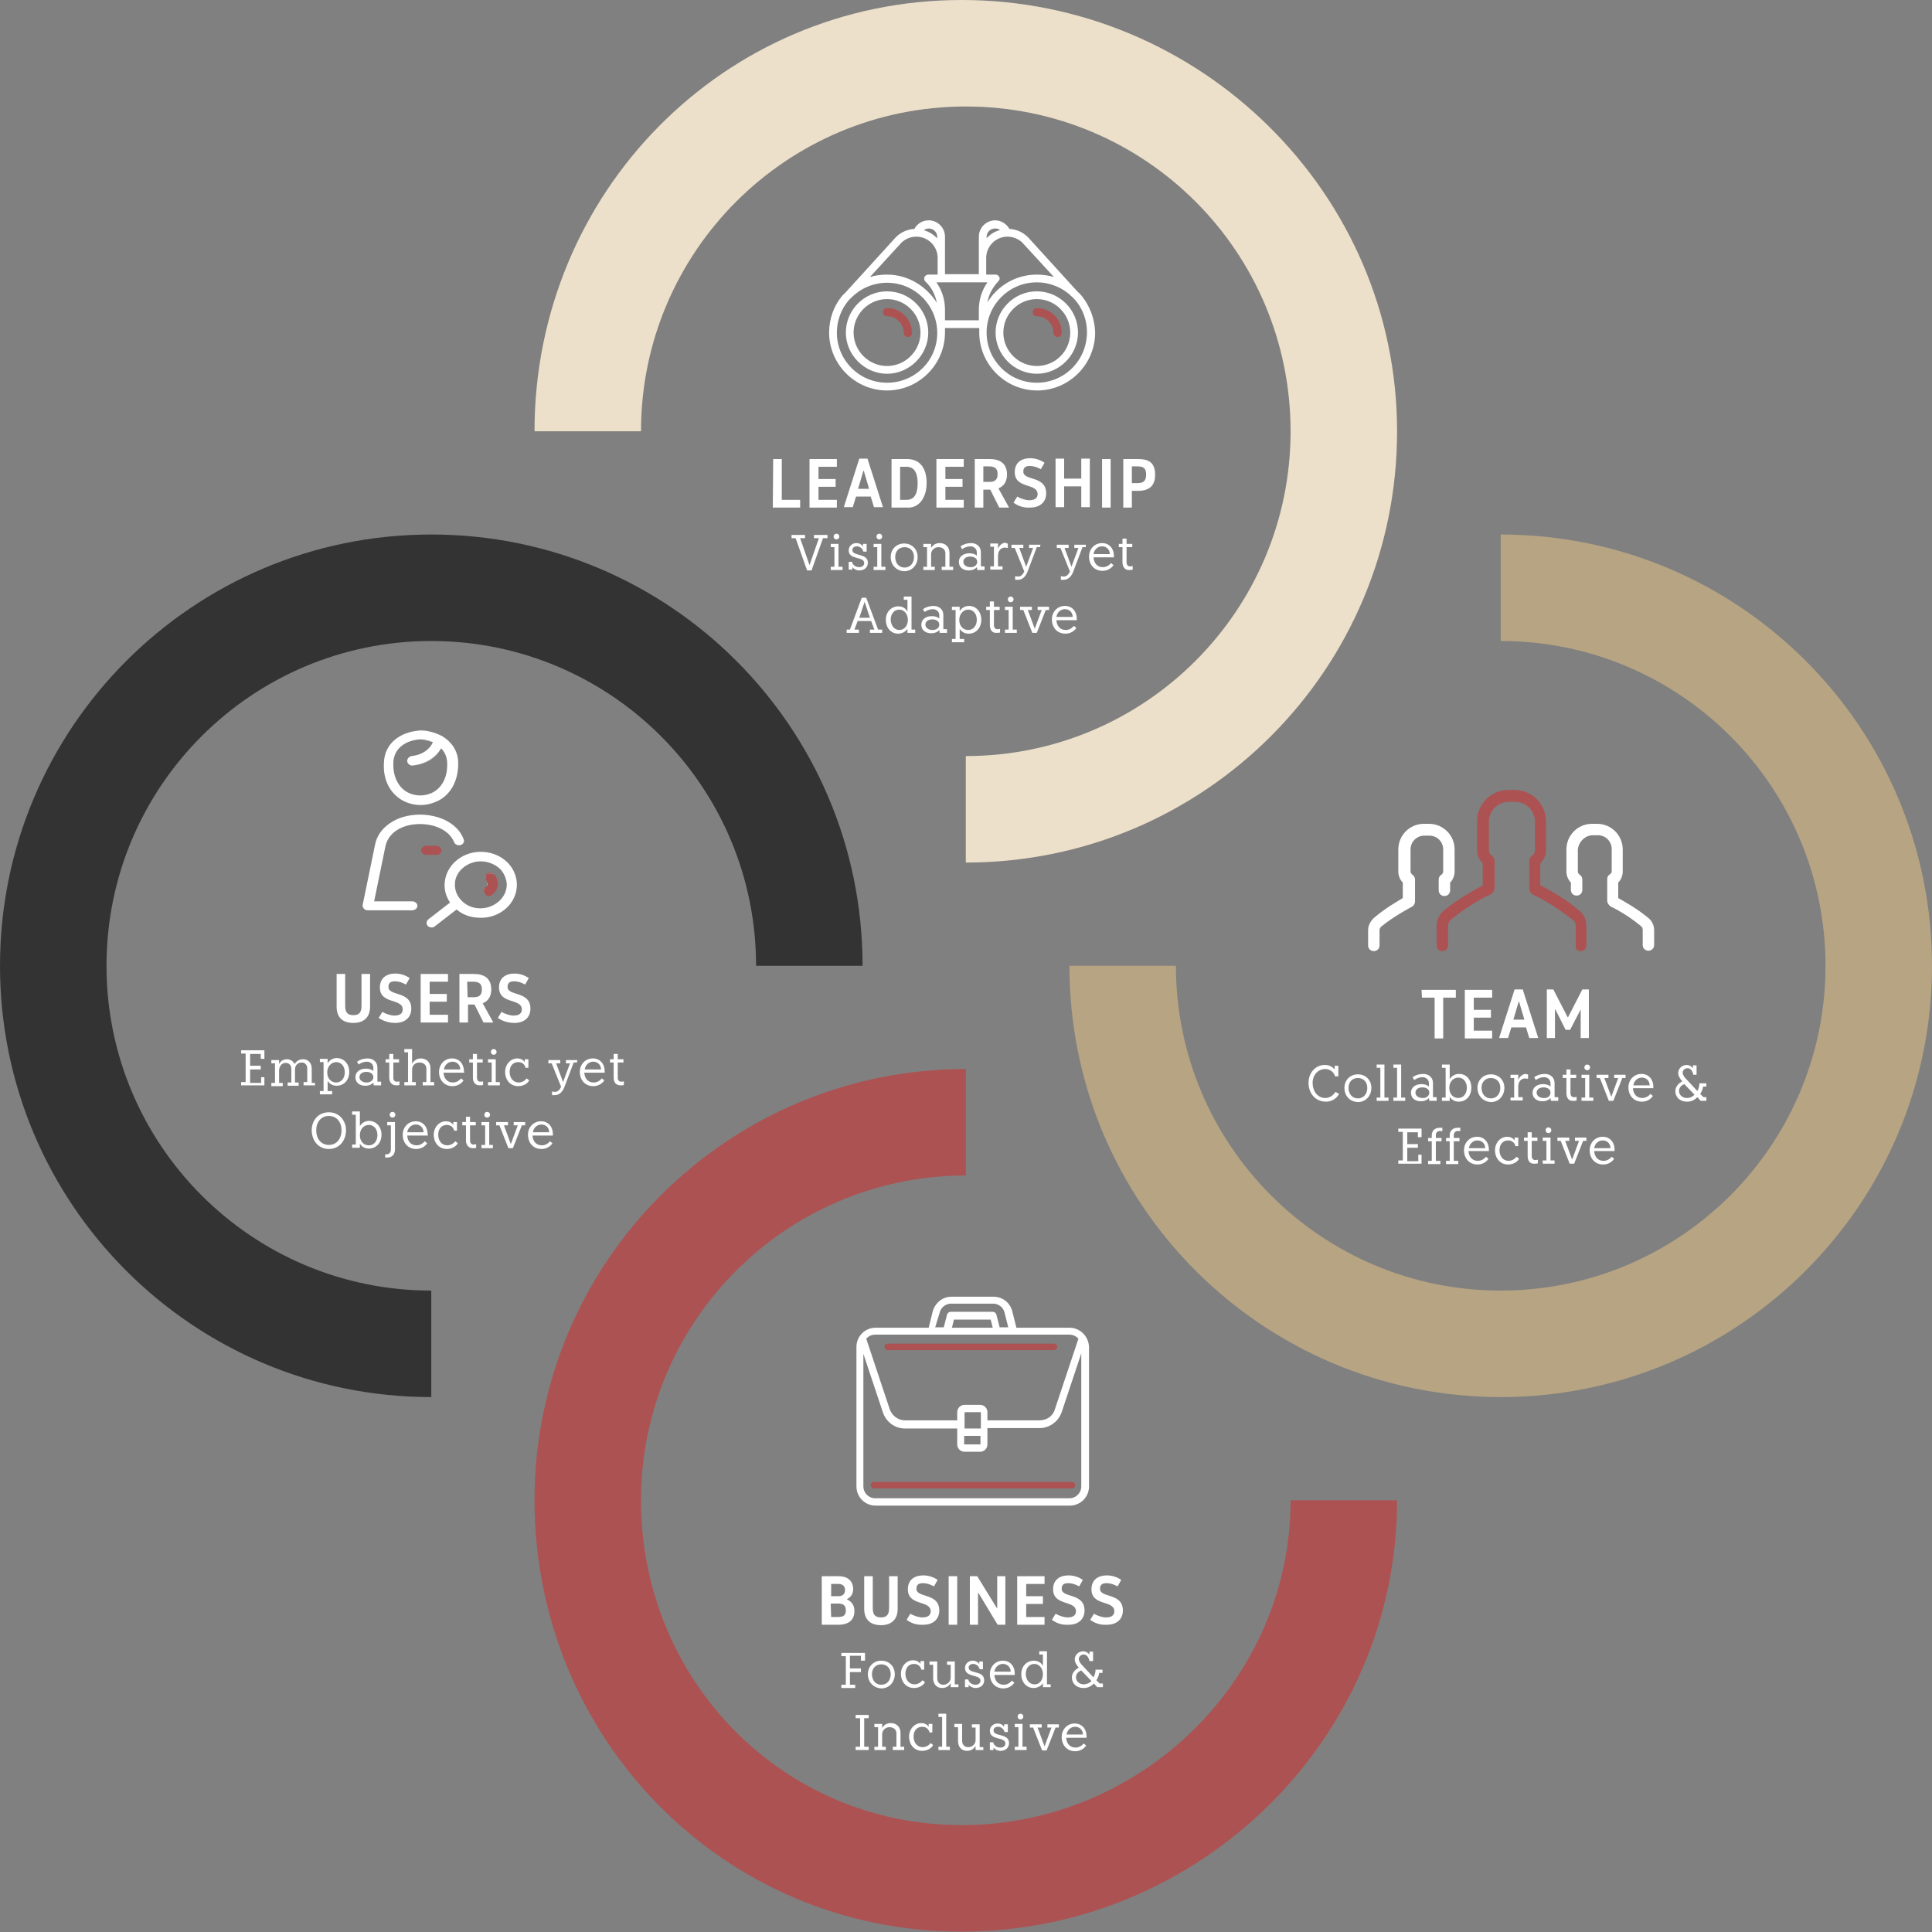 <?xml version="1.0" encoding="utf-8"?>
<!-- Generator: Adobe Illustrator 21.1.0, SVG Export Plug-In . SVG Version: 6.00 Build 0)  -->
<svg version="1.1" id="Layer_1" xmlns="http://www.w3.org/2000/svg" xmlns:xlink="http://www.w3.org/1999/xlink" x="0px" y="0px"
	 viewBox="0 0 473.5 473.5" style="enable-background:new 0 0 473.5 473.5;" xml:space="preserve">
<rect x="0" y="0" width="473.5" height="473.5" fill="#808080" stroke="none"/>
<style type="text/css">
	.st0{fill:#FFFFFF;}
	.st1{fill:#B7A483;}
	.st2{fill:#333333;}
	.st3{fill:#AD5252;}
	.st4{fill:#EDE0CA;}
	.st5{fill:none;}
</style>
<g>
	<path class="st0" d="M205.5,386.3c2.4,0,3.6,1.3,3.6,3.2c0,1.1-0.6,2-1.5,2.4v0.1c1.1,0.5,1.8,1.4,1.8,2.8c0,2.1-1.2,3.4-4,3.4h-4
		v-11.9H205.5z M203.7,391.2h1.8c1.1,0,1.6-0.6,1.6-1.5s-0.5-1.5-1.6-1.5h-1.8V391.2z M203.7,396.3h1.6c1.4,0,2-0.4,2-1.6
		c0-1.3-0.7-1.7-1.9-1.7h-1.8L203.7,396.3L203.7,396.3z"/>
	<path class="st0" d="M211.8,394.3v-8h2.1v7.8c0,1.4,0.4,2.3,2,2.3s2-0.9,2-2.3v-7.8h2.1v8c0,2.5-1.4,4-4.1,4
		S211.8,396.8,211.8,394.3z"/>
	<path class="st0" d="M222.2,397l0.9-1.5c0.9,0.5,2,0.9,3,0.9c1.5,0,2-0.7,2-1.5c0-2.8-5.6-1.2-5.6-5.4c0-2.3,1.6-3.4,3.8-3.4
		c1.4,0,2.6,0.5,3.5,1.1l-0.9,1.6c-0.9-0.5-1.8-0.8-2.7-0.8c-1.3,0-1.6,0.6-1.6,1.4c0,2.3,5.6,0.9,5.6,5.3c0,2.3-1.7,3.5-3.9,3.5
		C224.4,398.3,223.2,397.7,222.2,397z"/>
	<path class="st0" d="M232.5,386.3h2.1v11.9h-2.1V386.3z"/>
	<path class="st0" d="M237.7,386.3h1.8l4.8,7.8h0.1v-7.8h2v11.9h-1.9l-4.7-7.8h-0.1v7.8h-2L237.7,386.3L237.7,386.3z"/>
	<path class="st0" d="M251.5,396.3h4.5v1.9h-6.7v-11.9h6.7v1.9h-4.5v3h4.1v1.9h-4.1V396.3z"/>
	<path class="st0" d="M257.8,397l0.9-1.5c0.9,0.5,2,0.9,3,0.9c1.5,0,2-0.7,2-1.5c0-2.8-5.6-1.2-5.6-5.4c0-2.3,1.6-3.4,3.8-3.4
		c1.4,0,2.6,0.5,3.5,1.1l-0.9,1.6c-0.9-0.5-1.8-0.8-2.7-0.8c-1.3,0-1.6,0.6-1.6,1.4c0,2.3,5.6,0.9,5.6,5.3c0,2.3-1.7,3.5-3.9,3.5
		C260,398.3,258.8,397.7,257.8,397z"/>
	<path class="st0" d="M267.2,397l0.9-1.5c0.9,0.5,2,0.9,3,0.9c1.5,0,2-0.7,2-1.5c0-2.8-5.6-1.2-5.6-5.4c0-2.3,1.6-3.4,3.8-3.4
		c1.4,0,2.6,0.5,3.5,1.1l-0.9,1.6c-0.9-0.5-1.8-0.8-2.7-0.8c-1.3,0-1.6,0.6-1.6,1.4c0,2.3,5.6,0.9,5.6,5.3c0,2.3-1.7,3.5-3.9,3.5
		C269.4,398.3,268.2,397.7,267.2,397z"/>
	<path class="st0" d="M211.9,407H211v-1.2h-2.7v3.1h2.7v0.9h-2.7v3.1h1.3v0.8h-3.4v-0.8h1.1v-7h-1.1v-0.8h5.8v1.9H211.9z"/>
	<path class="st0" d="M212.7,410.3c0-1.9,1.4-3.3,3.3-3.3c1.9,0,3.3,1.4,3.3,3.3c0,2-1.4,3.5-3.3,3.5
		C214.1,413.7,212.7,412.3,212.7,410.3z M218.3,410.3c0-1.4-0.9-2.4-2.3-2.4c-1.4,0-2.3,1-2.3,2.4c0,1.5,0.9,2.6,2.3,2.6
		C217.4,412.9,218.3,411.8,218.3,410.3z"/>
	<path class="st0" d="M226.7,412.3c-0.5,0.9-1.6,1.4-2.7,1.4c-1.9,0-3.2-1.5-3.2-3.5c0-1.8,1.3-3.3,3-3.3c0.7,0,1.4,0.3,1.8,0.9
		v-0.7h0.9v2.1h-0.7c-0.2-0.9-0.9-1.4-1.8-1.4c-1.3,0-2.1,1-2.1,2.4c0,1.5,0.9,2.6,2.2,2.6c0.8,0,1.5-0.4,2-1L226.7,412.3z"/>
	<path class="st0" d="M234.9,412.7v0.8H233v-1c-0.4,0.7-1.1,1.2-2.1,1.2c-1.4,0-2.2-1-2.2-2.4V408h-0.9v-0.8h1.9v4.1
		c0,1,0.6,1.6,1.5,1.6c1,0,1.8-0.8,1.8-1.7V408h-0.9v-0.8h1.9v5.6h0.9V412.7z"/>
	<path class="st0" d="M241.2,411.8c0,1.2-0.9,1.9-2.1,1.9c-0.7,0-1.3-0.3-1.7-0.8v0.6h-0.9v-1.9h0.8c0.2,0.8,0.9,1.3,1.8,1.3
		c0.7,0,1.2-0.4,1.2-1c0-1.6-3.8-0.7-3.8-3.1c0-1,0.8-1.8,1.9-1.8c0.7,0,1.2,0.3,1.6,0.8v-0.6h0.9v1.9h-0.8
		c-0.2-0.8-0.9-1.3-1.6-1.3c-0.7,0-1.1,0.4-1.1,0.9C237.4,410.3,241.2,409.3,241.2,411.8z"/>
	<path class="st0" d="M248.8,410.5h-5.1c0.1,1.4,0.9,2.4,2.3,2.4c0.8,0,1.5-0.4,2-1l0.6,0.5c-0.6,0.9-1.6,1.4-2.7,1.4
		c-2,0-3.3-1.5-3.3-3.5c0-1.8,1.3-3.3,3.2-3.3c1.8,0,2.9,1.4,2.9,3.1v0.4H248.8z M247.7,409.7c0-1.1-0.8-1.9-1.9-1.9
		c-1,0-1.9,0.7-2.1,1.9H247.7z"/>
	<path class="st0" d="M257.5,412.7v0.8h-1.9v-1c-0.4,0.7-1.3,1.2-2.3,1.2c-1.7,0-3-1.4-3-3.4s1.4-3.3,3.1-3.3c1,0,1.8,0.5,2.2,1.3
		v-2.8h-0.9v-0.8h1.9v8.1h0.9V412.7z M255.6,410.3c0-1.4-0.9-2.5-2.1-2.5c-1.2,0-2.1,1-2.1,2.4c0,1.5,0.9,2.6,2.1,2.6
		C254.7,412.9,255.6,411.8,255.6,410.3z"/>
	<path class="st0" d="M270.3,412.7v0.8h-1.4l-0.8-0.9c-0.7,0.7-1.5,1.1-2.5,1.1c-1.9,0-2.9-1.2-2.9-2.6c0-1.1,0.8-1.9,1.7-2.4
		c-0.5-0.5-1-1.3-1-2c0-1.1,0.9-2,2.1-2c0.6,0,1.1,0.3,1.5,0.8v-0.7h0.9v2.3H267c-0.2-1-0.7-1.6-1.4-1.6c-0.7,0-1.2,0.5-1.2,1.1
		s0.5,1.2,0.9,1.6l2.7,2.9c0.3-0.6,0.5-1.2,0.5-1.9h1.7v0.8h-0.8c-0.1,0.6-0.3,1.2-0.7,1.8l0.8,0.8h0.8V412.7z M267.5,412l-2.5-2.6
		c-0.8,0.3-1.3,0.9-1.3,1.7c0,0.9,0.8,1.7,1.9,1.7C266.3,412.8,267,412.5,267.5,412z"/>
	<path class="st0" d="M211.8,421.1v7h1.1v0.8h-3.2v-0.8h1.1v-7h-1.1v-0.8h3.2v0.8H211.8z"/>
	<path class="st0" d="M221.6,428.1v0.8h-2.8v-0.8h0.9v-3.3c0-0.9-0.7-1.5-1.7-1.5s-1.8,0.8-1.8,1.7v3.1h0.9v0.8h-2.8v-0.8h0.9v-4.8
		h-0.9v-0.8h1.9v1c0.4-0.7,1.1-1.2,2.1-1.2c1.4,0,2.4,0.9,2.4,2.4v3.4L221.6,428.1L221.6,428.1z"/>
	<path class="st0" d="M228.7,427.7c-0.5,0.9-1.6,1.4-2.7,1.4c-1.9,0-3.2-1.5-3.2-3.5c0-1.8,1.3-3.3,3-3.3c0.7,0,1.4,0.3,1.8,0.9
		v-0.7h0.9v2.1h-0.7c-0.2-0.9-0.9-1.4-1.8-1.4c-1.3,0-2.1,1-2.1,2.4c0,1.5,0.9,2.6,2.2,2.6c0.8,0,1.5-0.4,2-1L228.7,427.7z"/>
	<path class="st0" d="M232.8,428.1v0.8H230v-0.8h0.9v-7.3H230V420h1.9v8.1L232.8,428.1L232.8,428.1z"/>
	<path class="st0" d="M241,428.1v0.8h-1.9v-1c-0.4,0.7-1.1,1.2-2.1,1.2c-1.4,0-2.2-1-2.2-2.4v-3.4h-0.9v-0.8h1.9v4.1
		c0,1,0.6,1.6,1.5,1.6c1,0,1.8-0.8,1.8-1.7v-3.1h-0.9v-0.8h1.9v5.6h0.9V428.1z"/>
	<path class="st0" d="M247.3,427.2c0,1.2-0.9,1.9-2.1,1.9c-0.7,0-1.3-0.3-1.7-0.8v0.6h-0.9V427h0.8c0.2,0.8,0.9,1.3,1.8,1.3
		c0.7,0,1.2-0.4,1.2-1c0-1.7-3.8-0.7-3.8-3.1c0-1,0.8-1.8,1.9-1.8c0.7,0,1.2,0.3,1.6,0.8v-0.6h0.9v1.9h-0.8
		c-0.2-0.8-0.9-1.3-1.6-1.3c-0.7,0-1.1,0.4-1.1,0.9C243.5,425.7,247.3,424.7,247.3,427.2z"/>
	<path class="st0" d="M251.6,428.1v0.8h-2.9v-0.8h0.9v-4.8h-0.9v-0.8h1.9v5.6L251.6,428.1L251.6,428.1z M249.4,420.7
		c0-0.4,0.3-0.7,0.7-0.7s0.7,0.3,0.7,0.7c0,0.4-0.3,0.7-0.7,0.7C249.7,421.4,249.4,421.1,249.4,420.7z"/>
	<path class="st0" d="M259.5,423.4h-0.8l-2.2,5.6h-1.1l-2.2-5.6h-0.8v-0.8h2.9v0.8h-1l1.7,4.6l1.7-4.6h-1v-0.8h2.8L259.5,423.4
		L259.5,423.4z"/>
	<path class="st0" d="M266.4,425.9h-5.1c0.1,1.4,0.9,2.4,2.3,2.4c0.8,0,1.5-0.4,2-1l0.6,0.5c-0.6,0.9-1.6,1.4-2.7,1.4
		c-2,0-3.3-1.5-3.3-3.5c0-1.8,1.3-3.3,3.2-3.3c1.8,0,2.9,1.4,2.9,3.1v0.4H266.4z M265.4,425.1c0-1.1-0.8-1.9-1.9-1.9
		c-1,0-1.9,0.7-2.1,1.9H265.4z"/>
</g>
<path class="st1" d="M367.8,342.4c-58.4,0-105.7-47.3-105.7-105.7h26.1c0,43.9,35.6,79.6,79.6,79.6c43.9,0,79.6-35.6,79.6-79.6
	c0-43.9-35.6-79.6-79.6-79.6V131c58.4,0,105.7,47.3,105.7,105.7S426.1,342.4,367.8,342.4L367.8,342.4z"/>
<path class="st2" d="M105.7,131c58.4,0,105.7,47.3,105.7,105.7h-26.1c0-43.9-35.6-79.6-79.6-79.6c-43.9,0-79.6,35.6-79.6,79.6
	c0,43.9,35.6,79.6,79.6,79.6v26.1C47.3,342.4,0,295.1,0,236.7C0,178.4,47.3,131,105.7,131L105.7,131z"/>
<path class="st3" d="M131,367.7c0-58.4,47.3-105.7,105.7-105.7v26.1c-43.9,0-79.6,35.6-79.6,79.6s34.6,79.6,78.6,79.6
	c43.9,0,80.6-35.6,80.6-79.6h26.1c0,58.4-48.3,105.7-106.7,105.7C177.4,473.5,131,426.1,131,367.7L131,367.7z"/>
<path class="st4" d="M342.4,105.7c0,58.4-47.3,105.7-105.7,105.7v-26.1c43.9,0,79.6-35.6,79.6-79.6s-35.6-79.6-79.6-79.6
	c-43.9,0-79.6,35.6-79.6,79.6H131C131,47.3,177.4,0,235.7,0C294.1,0,342.4,47.3,342.4,105.7L342.4,105.7z"/>
<g>
	<path class="st0" d="M265.1,72.5l-0.1-0.1l-0.1-0.1c-0.2-0.3-0.4-0.5-0.7-0.7L252,58.2l-0.1-0.1c-1.2-1.2-2.8-1.9-4.5-2
		c-0.7-1.2-2-2.1-3.5-2.1c-2.2,0-4,1.8-4,4v5.1v1v3.1h-8.3v-3.1v-1V58c0-2.2-1.8-4-4-4c-1.5,0-2.8,0.8-3.5,2.1
		c-1.7,0.1-3.3,0.8-4.5,2l-0.1,0.1l-12.2,13.4c-0.2,0.2-0.5,0.5-0.7,0.7l-0.1,0.1l-0.1,0.1c-2,2.4-3.2,5.6-3.2,9
		c0,7.8,6.4,14.2,14.2,14.2s14.2-6.4,14.2-14.2c0-0.4,0-0.7,0-1.1h8.4c0,0.4,0,0.7,0,1.1c0,7.8,6.4,14.2,14.2,14.2
		s14.2-6.4,14.2-14.2C268.3,78.1,267.1,75,265.1,72.5L265.1,72.5z M241.8,58.1c0-1.2,0.9-2.1,2.1-2.1c0.4,0,0.9,0.1,1.2,0.4
		c-1.3,0.3-2.4,1-3.3,2V58.1z M229.7,58.1v0.3c-0.9-0.9-2-1.6-3.3-2c0.3-0.2,0.8-0.4,1.2-0.4C228.8,56,229.7,56.9,229.7,58.1
		L229.7,58.1z M217.4,93.8c-6.8,0-12.3-5.5-12.3-12.3c0-3,1.1-5.8,2.9-7.9l0.7-0.7c2.2-2.2,5.3-3.6,8.7-3.6
		c6.8,0,12.3,5.5,12.3,12.3S224.2,93.8,217.4,93.8z M217.4,67.3c-1.5,0-2.9,0.2-4.2,0.6l7.8-8.5l0,0c1-0.9,2.2-1.4,3.6-1.4
		c2.8,0,5.2,2.3,5.2,5.2v1v3.1h-2.1c0,0,0,0-0.1,0c-0.3,0-0.6,0.1-0.8,0.3c-0.4,0.4-0.4,1,0,1.4c1.5,1.4,2.4,3.2,2.8,5.2
		C227,70.1,222.5,67.3,217.4,67.3z M239.9,78.5h-8.3v-2.6c0-2.4-0.7-4.7-2.1-6.7H242c-1.4,2-2.1,4.3-2.1,6.7V78.5z M244.7,68.9
		c0.3-0.3,0.4-0.7,0.2-1c-0.2-0.4-0.5-0.6-0.9-0.6h-0.2h-2.1v-3.1v-1c0-2.8,2.3-5.2,5.2-5.2c1.3,0,2.6,0.5,3.6,1.4l0,0l7.8,8.5
		c-1.3-0.4-2.8-0.6-4.2-0.6c-5.1,0-9.6,2.7-12.1,6.8C242.3,72.2,243.3,70.4,244.7,68.9L244.7,68.9z M254.1,93.8
		c-6.8,0-12.3-5.5-12.3-12.3s5.5-12.3,12.3-12.3c3.4,0,6.5,1.4,8.7,3.6l0.7,0.7c1.8,2.1,2.9,4.9,2.9,7.9
		C266.4,88.3,260.9,93.8,254.1,93.8z"/>
	<path class="st0" d="M217.4,71.4c-5.6,0-10.1,4.6-10.1,10.1s4.6,10.1,10.1,10.1s10.1-4.6,10.1-10.1S223,71.4,217.4,71.4z
		 M217.4,89.7c-4.5,0-8.2-3.7-8.2-8.2s3.7-8.2,8.2-8.2s8.2,3.7,8.2,8.2S221.9,89.7,217.4,89.7z"/>
	<path class="st0" d="M254.1,71.4c-5.6,0-10.1,4.6-10.1,10.1s4.6,10.1,10.1,10.1s10.1-4.6,10.1-10.1S259.7,71.4,254.1,71.4z
		 M254.1,89.7c-4.5,0-8.2-3.7-8.2-8.2s3.7-8.2,8.2-8.2s8.2,3.7,8.2,8.2S258.7,89.7,254.1,89.7z"/>
	<path class="st3" d="M254.1,75.5c-0.5,0-1,0.4-1,1s0.4,1,1,1c2.3,0,4.1,1.9,4.1,4.1c0,0.5,0.4,1,1,1c0.5,0,1-0.4,1-1
		C260.2,78.2,257.5,75.5,254.1,75.5z"/>
	<path class="st3" d="M217.4,75.5c-0.5,0-1,0.4-1,1s0.4,1,1,1c2.3,0,4.1,1.9,4.1,4.1c0,0.5,0.4,1,1,1s1-0.4,1-1
		C223.5,78.2,220.7,75.5,217.4,75.5z"/>
</g>
<g>
	<g>
		<path class="st5" d="M121.9,221.2c-1.3,1-2.9,1.5-4.6,1.4s-3.2-0.8-4.3-2c-1.1-1.2-1.6-2.6-1.5-4.1c-0.1,1.5,0.4,3,1.5,4.1
			c1.1,1.2,2.6,1.9,4.3,2C119,222.7,120.6,222.2,121.9,221.2c1.5-1.2,2.3-2.8,2.2-4.5C124.2,218.4,123.4,220.1,121.9,221.2z"/>
		<path class="st5" d="M121,214.3C121.1,214.4,121.1,214.4,121,214.3c0.7,0.8,1,1.7,1,2.6s-0.6,1.8-1.4,2.4
			c-0.2,0.2-0.5,0.3-0.8,0.3s-0.7-0.1-0.9-0.4c0.2,0.3,0.6,0.4,0.9,0.4s0.6-0.1,0.8-0.3c0.8-0.6,1.3-1.5,1.4-2.4
			C122.1,216,121.8,215.1,121,214.3C121.1,214.4,121.1,214.4,121,214.3z"/>
		<path class="st5" d="M119.5,216.4c0-0.1-0.1-0.2-0.2-0.3C119.4,216.1,119.4,216.2,119.5,216.4z"/>
		<path class="st5" d="M119.3,216L119.3,216L119.3,216z"/>
		<path class="st5" d="M100,194.2c1.9,1,4.3,1,6.2,0c2.2-1.2,3.5-3.6,3.5-6.7c0,3.1-1.3,5.5-3.5,6.7
			C104.2,195.2,101.9,195.2,100,194.2c-2.2-1.2-3.5-3.7-3.5-6.7C96.5,190.5,97.7,193,100,194.2z"/>
		<path class="st5" d="M101,185.3c-0.6,0.1-1.1,0.6-1.1,1.2C99.9,185.9,100.3,185.4,101,185.3c2.5-0.3,4.4-1.5,5.2-3.3l0,0
			C105.3,183.8,103.5,185,101,185.3z"/>
		<path class="st0" d="M98.7,196.2c1.3,0.7,2.8,1.1,4.4,1.1c1.5,0,3-0.4,4.4-1.1c3.2-1.7,4.9-5.2,4.8-9.4c-0.1-2.9-1.7-5-3.8-6.3
			c-0.1-0.1-0.6-0.3-0.8-0.4c-1-0.5-2.2-0.8-3.3-1c-0.8-0.1-1.8-0.1-2.1,0c-4,0.4-8,2.9-8.2,7.7C93.8,191,95.5,194.4,98.7,196.2z
			 M96.4,186.8c0.2-3.7,3.4-5.4,6.6-5.6c1.1,0,2.1,0.3,3.1,0.7l0,0l0,0c-0.8,1.8-2.6,3.1-5.2,3.4c-0.6,0.1-1.1,0.6-1.1,1.2v0.1
			c0.1,0.6,0.7,1.1,1.4,1c3.2-0.4,5.7-2,6.9-4.2c0.9,0.9,1.4,2,1.5,3.5c0,0.2,0,0.4,0,0.6c0,3.1-1.3,5.5-3.5,6.7c-1.9,1-4.3,1-6.2,0
			c-2.2-1.2-3.5-3.7-3.5-6.7C96.4,187.3,96.4,187,96.4,186.8z"/>
		<path class="st0" d="M99.9,186.6c0.1,0.6,0.7,1.1,1.4,1c3.2-0.4,5.7-1.9,6.9-4.2c0.9,0.9,1.4,2,1.5,3.5c0,0.2,0,0.4,0,0.6
			c0-0.2,0-0.4,0-0.6c-0.1-1.5-0.6-2.6-1.5-3.5c-1.2,2.3-3.7,3.9-6.9,4.2C100.6,187.6,100,187.2,99.9,186.6v-0.1
			C99.9,186.5,99.9,186.5,99.9,186.6z"/>
		<path class="st0" d="M103.1,181.3c1.1,0,2.1,0.3,3.1,0.7l0,0C105.2,181.5,104.1,181.3,103.1,181.3c-3.2,0.1-6.5,1.9-6.6,5.5
			c0,0.2,0,0.4,0,0.6c0-0.2,0-0.4,0-0.6C96.6,183.2,99.9,181.4,103.1,181.3z"/>
		<path class="st3" d="M119.8,219.6c0.3,0,0.6-0.1,0.8-0.3c0.8-0.6,1.3-1.5,1.4-2.4s-0.2-1.9-0.9-2.6c0,0,0,0-0.1-0.1
			c-0.5-0.4-1.2-0.4-1.7-0.1c-0.5,0.4-0.6,1.1-0.2,1.6c0,0,0,0,0.1,0.1l0,0l0,0c0.1,0.1,0.1,0.2,0.2,0.3c0,0.1,0.1,0.3,0.1,0.5
			c0,0.3-0.2,0.6-0.5,0.8c-0.5,0.4-0.6,1.1-0.2,1.6l0,0C119.1,219.5,119.5,219.6,119.8,219.6z"/>
		<path class="st0" d="M119.4,214.3c0.5-0.4,1.2-0.3,1.7,0.1C120.6,213.9,119.8,213.9,119.4,214.3c-0.5,0.4-0.6,1.1-0.2,1.6
			c0,0,0,0.1,0.1,0.1c0,0,0,0-0.1-0.1C118.8,215.4,118.8,214.7,119.4,214.3z"/>
		<path class="st0" d="M119.3,216L119.3,216L119.3,216z"/>
		<path class="st0" d="M119,217.6c0.3-0.2,0.4-0.5,0.5-0.8c0-0.2,0-0.3-0.1-0.5c0,0.1,0.1,0.3,0,0.4
			C119.5,217.1,119.3,217.4,119,217.6c-0.5,0.4-0.6,1.1-0.2,1.6l0,0l0,0C118.4,218.8,118.5,218.1,119,217.6z"/>
		<path class="st0" d="M124.6,211.6c-3.2-3.4-8.8-3.8-12.5-0.9c-1.8,1.4-2.9,3.4-3.1,5.5c-0.2,1.8,0.3,3.5,1.3,5l-5.3,4.1
			c-0.5,0.4-0.6,1.1-0.2,1.6c0.3,0.3,0.6,0.4,1,0.4c0.3,0,0.6-0.1,0.8-0.3l5.3-4.1c1.4,1.2,3.2,1.9,5.2,2c2.4,0.2,4.7-0.5,6.5-1.9
			C127.3,220.1,127.7,215,124.6,211.6z M121.9,221.2c-1.3,1-2.9,1.5-4.6,1.4s-3.2-0.8-4.3-2c-1.1-1.2-1.6-2.6-1.5-4.1v-0.1
			c0.1-1.5,0.9-2.9,2.2-3.9c1.2-0.9,2.6-1.4,4.1-1.4c1.8,0,3.6,0.7,4.9,2c1,1.1,1.5,2.4,1.5,3.7
			C124.2,218.4,123.4,220.1,121.9,221.2z"/>
		<path class="st0" d="M122.7,213c-1.3-1.4-3-2-4.9-2c-1.5,0-2.9,0.4-4.1,1.4c-1.3,1-2.1,2.4-2.2,3.9v0.1v-0.1
			c0.1-1.5,0.9-2.9,2.2-3.9c1.2-0.9,2.6-1.4,4.1-1.4C119.6,211,121.4,211.7,122.7,213c1,1.1,1.5,2.4,1.5,3.7
			C124.1,215.4,123.6,214.1,122.7,213z"/>
		<path class="st0" d="M102,202c3.5-0.3,7.9,1,9.3,4.4c0.2,0.6,1,0.9,1.6,0.7c0.7-0.2,1-0.9,0.7-1.5c-0.8-2.1-2.5-3.7-4.9-4.8
			c-2.1-0.9-4.6-1.3-7-1.1s-4.5,0.9-6.2,2.1c-1.9,1.3-3.2,3.1-3.6,5.3l-3,14.6c-0.1,0.3,0,0.7,0.3,1c0.2,0.3,0.6,0.4,1,0.4H101
			c0.7,0,1.3-0.5,1.3-1.1s-0.6-1.1-1.3-1.1h-9.3l2.7-13.2C95.1,203.8,98.8,202.2,102,202z"/>
	</g>
	<path class="st3" d="M108.2,208.4c0-0.6-0.6-1.1-1.3-1.1h-2.4c-0.7,0-1.3,0.5-1.3,1.1s0.6,1.1,1.3,1.1h2.4
		C107.7,209.6,108.2,209.1,108.2,208.4z"/>
</g>
<g>
	<g>
		<path class="st0" d="M390.4,204.7h1.2c1.9,0,3.4,1.5,3.4,3.4v5.4c0,0.3-0.2,0.7-0.5,0.8c-0.4,0.3-0.6,0.7-0.6,1.2v5.2
			c0,0.6,0.4,1.2,0.9,1.5c0.7,0.3,4.2,2.1,7.4,4.8c0.3,0.2,0.4,0.6,0.4,0.9v3.7c0,0.8,0.6,1.4,1.4,1.4s1.4-0.6,1.4-1.4V228
			c0-1.2-0.5-2.3-1.5-3.1c-2.8-2.3-5.9-4-7.3-4.8v-3.8c0.7-0.7,1.1-1.7,1.1-2.7v-5.4c0-3.5-2.8-6.3-6.3-6.3h-1.2
			c-3.5,0-6.3,2.8-6.3,6.3v5.4c0,1,0.4,2,1.1,2.7v1.8c0,0.8,0.6,1.4,1.4,1.4s1.4-0.6,1.4-1.4v-2.5c0-0.5-0.2-0.9-0.6-1.2
			c-0.3-0.2-0.5-0.5-0.5-0.8v-5.4C386.9,206.3,388.5,204.7,390.4,204.7z"/>
		<path class="st0" d="M336.8,224.9c-0.9,0.8-1.5,1.9-1.5,3.1v3.7c0,0.8,0.6,1.4,1.4,1.4s1.4-0.6,1.4-1.4V228c0-0.4,0.2-0.7,0.4-0.9
			c3.2-2.6,6.7-4.4,7.4-4.8c0.6-0.3,0.9-0.8,0.9-1.5v-5.2c0-0.5-0.2-0.9-0.6-1.2c-0.3-0.2-0.5-0.5-0.5-0.8v-5.4
			c0-1.9,1.5-3.4,3.4-3.4h1.2c1.9,0,3.4,1.5,3.4,3.4v5.4c0,0.3-0.2,0.7-0.5,0.8c-0.4,0.3-0.6,0.7-0.6,1.2v2.6c0,0.8,0.6,1.4,1.4,1.4
			s1.4-0.6,1.4-1.4v-1.9c0.7-0.7,1.1-1.7,1.1-2.7v-5.4c0-3.5-2.8-6.3-6.3-6.3H349c-3.5,0-6.3,2.8-6.3,6.3v5.4c0,1,0.4,2,1.1,2.7v3.8
			C342.7,220.8,339.6,222.5,336.8,224.9z"/>
		<path class="st3" d="M387.4,233.1c0.8,0,1.4-0.6,1.4-1.4v-4.8c0-1.4-0.6-2.8-1.7-3.7c-3.8-3.2-7.9-5.4-9.6-6.2v-5.4
			c0.9-0.9,1.4-2,1.4-3.3v-7c0-4.3-3.5-7.7-7.7-7.7h-1.5c-4.3,0-7.7,3.5-7.7,7.7v7c0,1.3,0.5,2.4,1.4,3.3v5.4
			c-1.7,0.9-5.8,3.1-9.6,6.2c-1.1,0.9-1.7,2.3-1.7,3.7v4.8c0,0.8,0.6,1.4,1.4,1.4s1.4-0.6,1.4-1.4v-4.8c0-0.6,0.3-1.1,0.7-1.5
			c4.2-3.5,8.8-5.8,9.7-6.2c0.6-0.3,1-0.9,1-1.5V211c0-0.5-0.2-0.9-0.6-1.2c-0.5-0.3-0.8-0.9-0.8-1.4v-7c0-2.7,2.2-4.9,4.9-4.9h1.5
			c2.7,0,4.9,2.2,4.9,4.9v7c0,0.6-0.3,1.1-0.8,1.4c-0.4,0.3-0.6,0.7-0.6,1.2v6.7c0,0.7,0.4,1.3,1,1.6c0.9,0.4,5.4,2.7,9.7,6.2
			c0.5,0.4,0.7,0.9,0.7,1.5v4.8C386,232.5,386.6,233.1,387.4,233.1z"/>
	</g>
</g>
<g>
	<g>
		<g>
			<path class="st0" d="M262.1,325.4h-13l-1-4c-0.5-2.1-2.4-3.6-4.6-3.6h-10.3c-2.2,0-4,1.5-4.6,3.6l-1,4h-13
				c-2.6,0-4.7,2.1-4.7,4.7v34.2c0,2.6,2.1,4.7,4.7,4.7h47.6c2.6,0,4.7-2.1,4.7-4.7v-34.2C266.8,327.5,264.7,325.4,262.1,325.4z
				 M230.3,321.7c0.3-1.3,1.5-2.2,2.8-2.2h10.3c1.3,0,2.5,0.9,2.8,2.2l0.9,3.6H245l-0.8-3.1c-0.1-0.4-0.5-0.7-0.9-0.7H233
				c-0.4,0-0.8,0.3-0.9,0.7l-0.8,3.1h-2.1L230.3,321.7z M243.3,325.4h-10l0.5-2h9L243.3,325.4z M214.5,327.1h47.6
				c0.9,0,1.7,0.4,2.2,1l-5.8,17.4c-0.5,1.6-2,2.6-3.7,2.6H242v-2c0-1-0.8-1.8-1.8-1.8h-3.8c-1,0-1.8,0.8-1.8,1.8v2h-12.8
				c-1.7,0-3.1-1.1-3.7-2.6l-5.8-17.4C212.8,327.5,213.6,327.1,214.5,327.1z M236.4,350.1v-3.9c0,0,0-0.1,0.1-0.1h3.8
				c0,0,0.1,0,0.1,0.1v3.9H236.4z M240.3,351.9v2c0,0,0,0.1-0.1,0.1h-3.8c0,0-0.1,0-0.1-0.1v-2H240.3z M265,364.3
				c0,1.6-1.3,2.9-2.9,2.9h-47.6c-1.6,0-2.9-1.3-2.9-2.9v-32.5l4.8,14.4c0.8,2.3,2.9,3.9,5.4,3.9h12.8v3.9c0,1,0.8,1.8,1.8,1.8h3.8
				c1,0,1.8-0.8,1.8-1.8v-4h12.8c2.4,0,4.6-1.6,5.4-3.9l4.8-14.4V364.3L265,364.3z"/>
		</g>
	</g>
	<g>
		<line class="st5" x1="214.2" y1="364" x2="262.7" y2="364"/>
		<path class="st3" d="M262.7,364.8h-48.5c-0.4,0-0.8-0.3-0.8-0.8s0.3-0.8,0.8-0.8h48.5c0.4,0,0.8,0.3,0.8,0.8
			S263.1,364.8,262.7,364.8z"/>
	</g>
	<g>
		<line class="st5" x1="217.6" y1="330.1" x2="258.3" y2="330.1"/>
		<path class="st3" d="M258.3,330.9h-40.7c-0.4,0-0.8-0.3-0.8-0.8s0.3-0.8,0.8-0.8h40.7c0.4,0,0.8,0.3,0.8,0.8
			S258.7,330.9,258.3,330.9z"/>
	</g>
</g>
<g>
	<path class="st0" d="M189.5,112.5h2.1v10h4.5v1.9h-6.7L189.5,112.5L189.5,112.5z"/>
	<path class="st0" d="M200.6,122.5h4.5v1.9h-6.7v-11.9h6.7v1.9h-4.5v3h4.2v1.9h-4.2V122.5z"/>
	<path class="st0" d="M209.8,121.7l-0.8,2.6h-2.2l3.8-11.9h2l3.8,11.9h-2.2l-0.8-2.6H209.8z M213,119.8l-1.3-4.4h-0.1l-1.3,4.4H213z
		"/>
	<path class="st0" d="M218.5,112.5h3.8c2.9,0,4.8,1.9,4.8,5.9c0,3.6-1.9,6-4.4,6h-4.2L218.5,112.5L218.5,112.5z M220.6,122.5h1.6
		c2.2,0,2.7-2,2.7-4.1c0-1.9-0.5-4-2.7-4h-1.6V122.5z"/>
	<path class="st0" d="M231.7,122.5h4.5v1.9h-6.7v-11.9h6.7v1.9h-4.5v3h4.2v1.9h-4.2V122.5z"/>
	<path class="st0" d="M238.9,112.5h3.6c2.6,0,4.3,1.1,4.3,3.8c0,2.2-1.2,3-2.1,3.4l2.6,4.7h-2.4l-2.2-4.4H241v4.4h-2.1V112.5z
		 M241,118.1h1.5c1.3,0,2-0.5,2-1.9c0-1.5-0.8-1.9-2.2-1.9H241V118.1z"/>
	<path class="st0" d="M248.4,123.2l0.9-1.5c0.9,0.5,2,0.9,3,0.9c1.5,0,2-0.7,2-1.5c0-2.8-5.6-1.2-5.6-5.4c0-2.3,1.6-3.4,3.8-3.4
		c1.4,0,2.6,0.5,3.5,1.1l-0.9,1.6c-0.9-0.5-1.8-0.8-2.7-0.8c-1.3,0-1.6,0.6-1.6,1.4c0,2.3,5.6,0.9,5.6,5.3c0,2.3-1.7,3.5-3.9,3.5
		C250.6,124.5,249.4,123.9,248.4,123.2z"/>
	<path class="st0" d="M265,119.2h-4.2v5.1h-2.1v-11.9h2.1v4.9h4.2v-4.9h2.1v11.9H265V119.2z"/>
	<path class="st0" d="M270.1,112.5h2.1v11.9h-2.1V112.5z"/>
	<path class="st0" d="M275.3,112.5h3.5c2.7,0,4.3,0.8,4.3,3.9c0,2.7-1.5,3.9-4.2,3.9h-1.5v4.1h-2.1L275.3,112.5L275.3,112.5z
		 M277.4,118.4h1.4c1.5,0,2.1-0.6,2.1-2.1s-0.6-2-2.2-2h-1.3V118.4z"/>
	<path class="st0" d="M202.7,131.9h-1l-2.8,7.9h-1.1l-2.8-7.9h-1v-0.8h3.3v0.8h-1.2l2.3,6.6l2.3-6.6h-1.2v-0.8h3.3v0.8H202.7z"/>
	<path class="st0" d="M206.5,138.9v0.8h-2.9v-0.8h0.9v-4.8h-0.9v-0.8h1.9v5.6H206.5z M204.3,131.5c0-0.4,0.3-0.7,0.7-0.7
		s0.7,0.3,0.7,0.7s-0.3,0.7-0.7,0.7S204.3,131.9,204.3,131.5z"/>
	<path class="st0" d="M212.7,137.9c0,1.2-0.9,1.9-2.1,1.9c-0.7,0-1.3-0.3-1.7-0.8v0.6H208v-1.9h0.8c0.2,0.8,0.9,1.3,1.8,1.3
		c0.7,0,1.2-0.4,1.2-1c0-1.7-3.8-0.7-3.8-3.1c0-1,0.8-1.8,1.9-1.8c0.7,0,1.2,0.3,1.6,0.8v-0.6h0.9v1.9h-0.8
		c-0.2-0.8-0.9-1.3-1.6-1.3c-0.7,0-1.1,0.4-1.1,0.9C208.9,136.4,212.7,135.5,212.7,137.9z"/>
	<path class="st0" d="M217,138.9v0.8h-2.9v-0.8h0.9v-4.8h-0.9v-0.8h1.9v5.6H217z M214.8,131.5c0-0.4,0.3-0.7,0.7-0.7
		s0.7,0.3,0.7,0.7s-0.3,0.7-0.7,0.7S214.8,131.9,214.8,131.5z"/>
	<path class="st0" d="M218.3,136.5c0-1.9,1.4-3.3,3.3-3.3c1.9,0,3.3,1.4,3.3,3.3c0,2-1.4,3.5-3.3,3.5
		C219.7,139.9,218.3,138.5,218.3,136.5z M224,136.5c0-1.4-0.9-2.4-2.3-2.4s-2.3,1-2.3,2.4c0,1.5,0.9,2.6,2.3,2.6S224,138,224,136.5z
		"/>
	<path class="st0" d="M233.6,138.9v0.8h-2.8v-0.8h0.9v-3.3c0-0.9-0.7-1.5-1.7-1.5s-1.8,0.8-1.8,1.7v3.1h0.9v0.8h-2.8v-0.8h0.9v-4.8
		h-0.9v-0.8h1.9v1c0.4-0.7,1.1-1.2,2.1-1.2c1.4,0,2.4,0.9,2.4,2.4v3.4L233.6,138.9L233.6,138.9z"/>
	<path class="st0" d="M241.3,138.9v0.8h-1.8l-0.1-0.7c-0.4,0.5-1.1,0.8-2,0.8c-1.4,0-2.4-0.8-2.4-2.1s1.1-2.1,2.6-2.1
		c0.7,0,1.4,0.2,1.8,0.6v-0.8c0-0.9-0.7-1.5-1.6-1.5c-0.7,0-1.5,0.3-2,0.7l-0.4-0.7c0.7-0.5,1.6-0.8,2.6-0.8c1.5,0,2.4,1,2.4,2.2
		v3.5h0.9V138.9z M239.5,137.7c0-0.8-0.7-1.3-1.7-1.3s-1.7,0.5-1.7,1.3c0,0.7,0.7,1.3,1.7,1.3C238.7,139.1,239.5,138.5,239.5,137.7z
		"/>
	<path class="st0" d="M247,133.2v1.1c-0.2,0-0.5-0.1-0.7-0.1c-1.1,0-1.7,0.9-1.7,2v2.6h1.1v0.8h-3v-0.8h0.9V134h-0.9v-0.8h1.9v1.3
		c0.3-0.8,1-1.5,1.9-1.5C246.6,133.2,246.8,133.2,247,133.2z"/>
	<path class="st0" d="M254.9,134.1h-0.8l-2.3,6.1c-0.5,1.2-1.3,1.9-2.3,1.9c-0.3,0-0.5,0-0.7,0v-0.9c0.2,0,0.4,0.1,0.7,0.1
		c0.7,0,1.2-0.5,1.5-1.2V140l-2.3-5.7h-0.8v-0.8h2.9v0.8h-1l1.7,4.6l1.7-4.6h-1v-0.8h2.8L254.9,134.1L254.9,134.1z"/>
	<path class="st0" d="M266.1,134.1h-0.8l-2.3,6.1c-0.5,1.2-1.3,1.9-2.3,1.9c-0.3,0-0.5,0-0.7,0v-0.9c0.2,0,0.4,0.1,0.7,0.1
		c0.7,0,1.2-0.5,1.5-1.2V140l-2.3-5.7H259v-0.8h2.9v0.8h-1l1.7,4.6l1.7-4.6h-1v-0.8h2.8V134.1z"/>
	<path class="st0" d="M273.1,136.6H268c0.1,1.4,0.9,2.4,2.3,2.4c0.8,0,1.5-0.4,2-1l0.6,0.5c-0.6,0.9-1.6,1.4-2.7,1.4
		c-2,0-3.3-1.5-3.3-3.5c0-1.8,1.3-3.3,3.2-3.3c1.8,0,2.9,1.4,2.9,3.1v0.4H273.1z M272,135.8c0-1.1-0.8-1.9-1.9-1.9
		c-1,0-1.9,0.7-2.1,1.9H272z"/>
	<path class="st0" d="M275.1,137.8v-3.7h-0.9v-0.8h0.9V132h1v1.3h1.4v0.8h-1.4v3.7c0,0.6,0.3,1,0.8,1c0.2,0,0.5,0,0.7-0.1v0.9
		c-0.2,0.1-0.5,0.1-0.8,0.1C275.7,139.8,275.1,138.9,275.1,137.8z"/>
	<path class="st0" d="M216.2,154.3v0.8h-3v-0.8h1.1l-0.8-2.1h-3.3l-0.8,2.1h1.1v0.8h-3v-0.8h0.8l2.9-7.8h1.1l2.9,7.8H216.2z
		 M213.2,151.4l-1.3-3.9l-1.3,3.9H213.2z"/>
	<path class="st0" d="M224.3,154.3v0.8h-1.9v-1c-0.4,0.7-1.3,1.2-2.3,1.2c-1.7,0-3-1.4-3-3.4s1.4-3.3,3.1-3.3c1,0,1.8,0.5,2.2,1.3
		V147h-0.9v-0.8h1.9v8.1H224.3z M222.5,151.9c0-1.4-0.9-2.5-2.1-2.5c-1.2,0-2.1,1-2.1,2.4c0,1.5,0.9,2.6,2.1,2.6
		S222.5,153.4,222.5,151.9z"/>
	<path class="st0" d="M232.1,154.3v0.8h-1.8l-0.1-0.7c-0.4,0.5-1.1,0.8-2,0.8c-1.4,0-2.4-0.8-2.4-2.1s1.1-2.1,2.6-2.1
		c0.7,0,1.4,0.2,1.8,0.6v-0.8c0-0.9-0.7-1.5-1.6-1.5c-0.7,0-1.5,0.3-2,0.7l-0.4-0.7c0.7-0.5,1.6-0.8,2.6-0.8c1.5,0,2.4,1,2.4,2.2
		v3.5h0.9V154.3z M230.2,153.1c0-0.8-0.7-1.3-1.7-1.3s-1.7,0.5-1.7,1.3c0,0.7,0.7,1.3,1.7,1.3C229.5,154.4,230.2,153.9,230.2,153.1z
		"/>
	<path class="st0" d="M240.5,151.9c0,2-1.3,3.4-3.1,3.4c-1,0-1.8-0.5-2.2-1.2v2.5h1.1v0.8h-3v-0.8h0.9v-7.1h-0.9v-0.8h1.9v1.1
		c0.4-0.7,1.2-1.3,2.3-1.3C239.2,148.5,240.5,149.9,240.5,151.9z M239.4,151.9c0-1.5-0.9-2.5-2.1-2.5c-1.2,0-2.2,1.1-2.2,2.5
		c0,1.5,0.9,2.5,2.2,2.5C238.5,154.4,239.4,153.4,239.4,151.9z"/>
	<path class="st0" d="M242.6,153.2v-3.7h-0.9v-0.8h0.9v-1.3h1v1.3h1.4v0.8h-1.4v3.7c0,0.6,0.3,1,0.8,1c0.2,0,0.5,0,0.7-0.1v0.9
		c-0.2,0.1-0.5,0.1-0.8,0.1C243.1,155.2,242.6,154.3,242.6,153.2z"/>
	<path class="st0" d="M249.2,154.3v0.8h-2.9v-0.8h0.9v-4.8h-0.9v-0.8h1.9v5.6H249.2z M247,146.9c0-0.4,0.3-0.7,0.7-0.7
		s0.7,0.3,0.7,0.7s-0.3,0.7-0.7,0.7C247.3,147.6,247,147.3,247,146.9z"/>
	<path class="st0" d="M257.1,149.5h-0.8l-2.2,5.6H253l-2.2-5.6H250v-0.8h2.9v0.8h-1l1.7,4.6l1.7-4.6h-1v-0.8h2.8L257.1,149.5
		L257.1,149.5z"/>
	<path class="st0" d="M264,152h-5.1c0.1,1.4,0.9,2.4,2.3,2.4c0.8,0,1.5-0.4,2-1l0.6,0.5c-0.6,0.9-1.6,1.4-2.7,1.4
		c-2,0-3.3-1.5-3.3-3.5c0-1.8,1.3-3.3,3.2-3.3c1.8,0,2.9,1.4,2.9,3.1v0.4H264z M262.9,151.2c0-1.1-0.8-1.9-1.9-1.9
		c-1,0-1.9,0.7-2.1,1.9H262.9z"/>
</g>
<g>
	<path class="st0" d="M348.4,242.6h8.4v1.9h-3.1v10h-2.1v-10h-3.1L348.4,242.6L348.4,242.6z"/>
	<path class="st0" d="M361.2,252.6h4.5v1.9H359v-11.9h6.7v1.9h-4.5v3h4.2v1.9h-4.2V252.6z"/>
	<path class="st0" d="M370.4,251.8l-0.8,2.6h-2.2l3.8-11.9h2l3.8,11.9h-2.2l-0.8-2.6H370.4z M373.6,249.9l-1.3-4.4h-0.1l-1.3,4.4
		H373.6z"/>
	<path class="st0" d="M387.4,247.4L387.4,247.4l-2.6,5h-1.1l-2.5-5h-0.1v7h-2v-11.9h1.6l3.5,6.8h0.1l3.5-6.8h1.6v11.9h-2V247.4z"/>
	<path class="st0" d="M328.2,268.1c-0.6,1.1-1.8,1.9-3.2,1.9c-2.6,0-4.3-2-4.3-4.6c0-2.5,1.7-4.4,4-4.4c1,0,1.8,0.4,2.4,1.1v-0.9
		h0.9v2.6h-0.8c-0.3-1.1-1.3-1.8-2.4-1.8c-1.8,0-3.1,1.5-3.1,3.4c0,2,1.2,3.7,3.1,3.7c1.1,0,1.9-0.6,2.5-1.5L328.2,268.1z"/>
	<path class="st0" d="M329.5,266.6c0-1.9,1.4-3.3,3.3-3.3s3.3,1.4,3.3,3.3c0,2-1.4,3.5-3.3,3.5C330.8,270,329.5,268.6,329.5,266.6z
		 M335.1,266.6c0-1.4-0.9-2.4-2.3-2.4s-2.3,1-2.3,2.4c0,1.5,0.9,2.6,2.3,2.6S335.1,268.1,335.1,266.6z"/>
	<path class="st0" d="M340.3,269v0.8h-2.9V269h0.9v-7.3h-0.9v-0.8h1.9v8.1L340.3,269L340.3,269z"/>
	<path class="st0" d="M344.4,269v0.8h-2.9V269h0.9v-7.3h-0.9v-0.8h1.9v8.1L344.4,269L344.4,269z"/>
	<path class="st0" d="M352.1,269v0.8h-1.8l-0.1-0.7c-0.4,0.5-1.1,0.8-2,0.8c-1.4,0-2.4-0.8-2.4-2.1c0-1.3,1.1-2.1,2.6-2.1
		c0.7,0,1.4,0.2,1.8,0.6v-0.8c0-0.9-0.7-1.5-1.6-1.5c-0.7,0-1.5,0.3-2,0.7l-0.4-0.7c0.7-0.5,1.6-0.8,2.6-0.8c1.5,0,2.4,1,2.4,2.2
		v3.5h0.9V269z M350.3,267.8c0-0.8-0.7-1.3-1.7-1.3s-1.7,0.5-1.7,1.3c0,0.7,0.7,1.3,1.7,1.3C349.5,269.2,350.3,268.6,350.3,267.8z"
		/>
	<path class="st0" d="M360.6,266.6c0,2-1.3,3.4-3.1,3.4c-1,0-1.8-0.5-2.2-1.2v1h-1.9V269h0.9v-7.3h-0.9v-0.8h1.9v3.6
		c0.4-0.7,1.2-1.3,2.3-1.3C359.4,263.2,360.6,264.6,360.6,266.6z M359.5,266.6c0-1.5-0.9-2.5-2.1-2.5s-2.2,1-2.2,2.5
		s0.9,2.5,2.2,2.5C358.6,269.1,359.5,268.1,359.5,266.6z"/>
	<path class="st0" d="M362.1,266.6c0-1.9,1.4-3.3,3.3-3.3s3.3,1.4,3.3,3.3c0,2-1.4,3.5-3.3,3.5C363.5,270,362.1,268.6,362.1,266.6z
		 M367.7,266.6c0-1.4-0.9-2.4-2.3-2.4s-2.3,1-2.3,2.4c0,1.5,0.9,2.6,2.3,2.6S367.7,268.1,367.7,266.6z"/>
	<path class="st0" d="M374.5,263.3v1.1c-0.2,0-0.5-0.1-0.7-0.1c-1.1,0-1.7,0.9-1.7,2v2.6h1.1v0.8h-3V269h0.9v-4.8h-0.9v-0.8h1.9v1.3
		c0.3-0.8,1-1.5,1.9-1.5C374.1,263.3,374.3,263.3,374.5,263.3z"/>
	<path class="st0" d="M381.9,269v0.8h-1.8l-0.1-0.7c-0.4,0.5-1.1,0.8-2,0.8c-1.4,0-2.4-0.8-2.4-2.1c0-1.3,1.1-2.1,2.6-2.1
		c0.7,0,1.4,0.2,1.8,0.6v-0.8c0-0.9-0.7-1.5-1.6-1.5c-0.7,0-1.5,0.3-2,0.7L376,264c0.7-0.5,1.6-0.8,2.6-0.8c1.5,0,2.4,1,2.4,2.2v3.5
		h0.9V269z M380,267.8c0-0.8-0.7-1.3-1.7-1.3s-1.7,0.5-1.7,1.3c0,0.7,0.7,1.3,1.7,1.3C379.3,269.2,380,268.6,380,267.8z"/>
	<path class="st0" d="M383.9,267.9v-3.7H383v-0.8h0.9v-1.3h1v1.3h1.4v0.8h-1.4v3.7c0,0.6,0.3,1,0.8,1c0.2,0,0.5,0,0.7-0.1v0.9
		c-0.2,0.1-0.5,0.1-0.8,0.1C384.4,269.9,383.9,269,383.9,267.9z"/>
	<path class="st0" d="M390.5,269v0.8h-2.9V269h0.9v-4.8h-0.9v-0.8h1.9v5.6L390.5,269L390.5,269z M388.3,261.6c0-0.4,0.3-0.7,0.7-0.7
		c0.4,0,0.7,0.3,0.7,0.7c0,0.4-0.3,0.7-0.7,0.7C388.6,262.3,388.3,262,388.3,261.6z"/>
	<path class="st0" d="M398.4,264.2h-0.8l-2.2,5.6h-1.1l-2.2-5.6h-0.8v-0.8h2.9v0.8h-1l1.7,4.6l1.7-4.6h-1v-0.8h2.8V264.2z"/>
	<path class="st0" d="M405.3,266.7h-5.1c0.1,1.4,0.9,2.4,2.3,2.4c0.8,0,1.5-0.4,2-1l0.6,0.5c-0.6,0.9-1.6,1.4-2.7,1.4
		c-2,0-3.3-1.5-3.3-3.5c0-1.8,1.3-3.3,3.2-3.3c1.8,0,2.9,1.4,2.9,3.1v0.4H405.3z M404.3,266c0-1.1-0.8-1.9-1.9-1.9
		c-1,0-1.9,0.7-2.1,1.9H404.3z"/>
	<path class="st0" d="M418.2,269v0.8h-1.4l-0.8-0.9c-0.7,0.7-1.5,1.1-2.5,1.1c-1.9,0-2.9-1.2-2.9-2.6c0-1.1,0.8-1.9,1.7-2.4
		c-0.5-0.5-1-1.3-1-2c0-1.1,0.9-2,2.1-2c0.6,0,1.1,0.3,1.5,0.8v-0.7h0.9v2.3H415c-0.2-1-0.7-1.6-1.4-1.6c-0.7,0-1.2,0.5-1.2,1.1
		s0.5,1.2,0.9,1.6l2.7,2.9c0.3-0.6,0.5-1.2,0.5-1.9h1.7v0.8h-0.8c-0.1,0.6-0.3,1.2-0.7,1.8l0.8,0.8h0.7V269z M415.3,268.3l-2.5-2.6
		c-0.8,0.3-1.3,0.9-1.3,1.7c0,0.9,0.8,1.7,1.9,1.7C414.2,269.1,414.8,268.8,415.3,268.3z"/>
	<path class="st0" d="M348.4,283v2.2h-5.7v-0.8h1.1v-7h-1.1v-0.8h5.7v2.1h-0.9v-1.2h-2.6v2.9h2.6v0.9h-2.6v3.3h2.7V283H348.4z"/>
	<path class="st0" d="M351.9,278.2v0.7h1.4v0.8h-1.4v4.8h1.1v0.8h-3v-0.8h0.9v-4.8H350v-0.8h0.9v-0.7c0-1.1,0.8-1.8,1.9-1.8
		c0.2,0,0.4,0,0.7,0v0.8c-0.2,0-0.4,0-0.5,0C352.3,277.1,351.9,277.6,351.9,278.2z"/>
	<path class="st0" d="M356.3,278.2v0.7h1.4v0.8h-1.4v4.8h1.1v0.8h-3v-0.8h0.9v-4.8h-0.9v-0.8h0.9v-0.7c0-1.1,0.8-1.8,1.9-1.8
		c0.2,0,0.4,0,0.7,0v0.8c-0.2,0-0.4,0-0.5,0C356.8,277.1,356.3,277.6,356.3,278.2z"/>
	<path class="st0" d="M365,282.1h-5.1c0.1,1.4,0.9,2.4,2.3,2.4c0.8,0,1.5-0.4,2-1l0.6,0.5c-0.6,0.9-1.6,1.4-2.7,1.4
		c-2,0-3.3-1.5-3.3-3.5c0-1.8,1.3-3.3,3.2-3.3c1.8,0,2.9,1.4,2.9,3.1v0.4H365z M364,281.4c0-1.1-0.8-1.9-1.9-1.9
		c-1,0-1.9,0.7-2.1,1.9H364z"/>
	<path class="st0" d="M372.3,284c-0.5,0.9-1.6,1.4-2.7,1.4c-1.9,0-3.2-1.5-3.2-3.5c0-1.8,1.3-3.3,3-3.3c0.7,0,1.4,0.3,1.8,0.9v-0.7
		h0.9v2.1h-0.7c-0.2-0.9-0.9-1.4-1.8-1.4c-1.3,0-2.1,1-2.1,2.4c0,1.5,0.9,2.6,2.2,2.6c0.8,0,1.5-0.4,2-1L372.3,284z"/>
	<path class="st0" d="M374.4,283.3v-3.7h-0.9v-0.8h0.9v-1.3h1v1.3h1.4v0.8h-1.4v3.7c0,0.6,0.3,1,0.8,1c0.2,0,0.5,0,0.7-0.1v0.9
		c-0.2,0.1-0.5,0.1-0.8,0.1C374.9,285.3,374.4,284.4,374.4,283.3z"/>
	<path class="st0" d="M381,284.4v0.8h-2.9v-0.8h0.9v-4.8h-0.9v-0.8h1.9v5.6L381,284.4L381,284.4z M378.8,277c0-0.4,0.3-0.7,0.7-0.7
		c0.4,0,0.7,0.3,0.7,0.7c0,0.4-0.3,0.7-0.7,0.7C379.1,277.7,378.8,277.4,378.8,277z"/>
	<path class="st0" d="M388.9,279.6H388l-2.2,5.6h-1.1l-2.2-5.6h-0.8v-0.8h2.9v0.8h-1l1.7,4.6l1.7-4.6h-1v-0.8h2.8v0.8H388.9z"/>
	<path class="st0" d="M395.8,282.1h-5.1c0.1,1.4,0.9,2.4,2.3,2.4c0.8,0,1.5-0.4,2-1l0.6,0.5c-0.6,0.9-1.6,1.4-2.7,1.4
		c-2,0-3.3-1.5-3.3-3.5c0-1.8,1.3-3.3,3.2-3.3c1.8,0,2.9,1.4,2.9,3.1v0.4H395.8z M394.7,281.4c0-1.1-0.8-1.9-1.9-1.9
		c-1,0-1.9,0.7-2.1,1.9H394.7z"/>
</g>
<g>
	<path class="st0" d="M82.5,246.7v-8h2.1v7.8c0,1.4,0.4,2.3,2,2.3s2-0.9,2-2.3v-7.8h2.1v8c0,2.5-1.4,4-4.1,4S82.5,249.3,82.5,246.7z
		"/>
	<path class="st0" d="M92.8,249.5l0.9-1.5c0.9,0.5,2,0.9,3,0.9c1.5,0,2-0.7,2-1.5c0-2.8-5.6-1.2-5.6-5.4c0-2.3,1.6-3.4,3.8-3.4
		c1.4,0,2.6,0.5,3.5,1.1l-0.9,1.6c-0.9-0.5-1.8-0.8-2.7-0.8c-1.3,0-1.6,0.6-1.6,1.4c0,2.3,5.6,0.9,5.6,5.3c0,2.3-1.7,3.5-3.9,3.5
		C95.1,250.7,93.8,250.1,92.8,249.5z"/>
	<path class="st0" d="M105.3,248.7h4.5v1.9h-6.7v-11.9h6.7v1.9h-4.5v3h4.2v1.9h-4.2V248.7z"/>
	<path class="st0" d="M112.5,238.7h3.6c2.6,0,4.3,1.1,4.3,3.8c0,2.2-1.2,3-2.1,3.4l2.6,4.7h-2.4l-2.2-4.4h-1.6v4.4h-2.1v-11.9H112.5
		z M114.6,244.4h1.5c1.3,0,2-0.5,2-1.9c0-1.5-0.8-1.9-2.2-1.9h-1.4L114.6,244.4L114.6,244.4z"/>
	<path class="st0" d="M122,249.5l0.9-1.5c0.9,0.5,2,0.9,3,0.9c1.5,0,2-0.7,2-1.5c0-2.8-5.6-1.2-5.6-5.4c0-2.3,1.6-3.4,3.8-3.4
		c1.4,0,2.6,0.5,3.5,1.1l-0.9,1.6c-0.9-0.5-1.8-0.8-2.7-0.8c-1.3,0-1.6,0.6-1.6,1.4c0,2.3,5.6,0.9,5.6,5.3c0,2.3-1.7,3.5-3.9,3.5
		C124.2,250.7,123,250.1,122,249.5z"/>
	<path class="st0" d="M64.8,263.8v2.2h-5.7v-0.8h1.1v-7h-1.1v-0.8h5.7v2.1h-0.9v-1.2h-2.6v2.9h2.6v0.9h-2.6v3.3H64V264h0.8V263.8z"
		/>
	<path class="st0" d="M77.2,265.2v0.8h-2.8v-0.8h0.9v-3.3c0-0.9-0.5-1.5-1.4-1.5s-1.6,0.7-1.6,1.7v3.2h0.9v0.8h-2.7v-0.8h0.9V262
		c0-0.9-0.5-1.5-1.4-1.5s-1.6,0.8-1.6,1.9v3h0.9v0.8h-2.8v-0.8h0.9v-4.8h-0.9v-0.8h1.9v1c0.3-0.7,1-1.2,1.9-1.2s1.6,0.5,1.9,1.2
		c0.4-0.7,1.1-1.2,2.1-1.2c1.2,0,2.1,0.9,2.1,2.3v3.5h0.8V265.2z"/>
	<path class="st0" d="M85.6,262.7c0,2-1.3,3.4-3.1,3.4c-1,0-1.8-0.5-2.2-1.2v2.5h1.1v0.8h-3v-0.8h0.9v-7.1h-0.9v-0.8h1.9v1.1
		c0.4-0.7,1.2-1.3,2.3-1.3C84.4,259.4,85.6,260.8,85.6,262.7z M84.5,262.8c0-1.5-0.9-2.5-2.1-2.5s-2.2,1.1-2.2,2.5
		c0,1.5,0.9,2.5,2.2,2.5C83.6,265.3,84.5,264.3,84.5,262.8z"/>
	<path class="st0" d="M93.4,265.2v0.8h-1.8l-0.1-0.7c-0.4,0.5-1.1,0.8-2,0.8c-1.4,0-2.4-0.8-2.4-2.1c0-1.3,1.1-2.1,2.6-2.1
		c0.7,0,1.4,0.2,1.8,0.6v-0.8c0-0.9-0.7-1.5-1.6-1.5c-0.7,0-1.5,0.3-2,0.7l-0.4-0.7c0.7-0.5,1.6-0.8,2.6-0.8c1.5,0,2.4,1,2.4,2.2
		v3.5h0.9V265.2z M91.5,264c0-0.8-0.7-1.3-1.7-1.3s-1.7,0.5-1.7,1.3c0,0.7,0.7,1.3,1.7,1.3S91.5,264.8,91.5,264z"/>
	<path class="st0" d="M95.4,264.1v-3.7h-0.9v-0.8h0.9v-1.3h1v1.3h1.4v0.8h-1.4v3.7c0,0.6,0.3,1,0.8,1c0.2,0,0.5,0,0.7-0.1v0.9
		c-0.2,0.1-0.5,0.1-0.8,0.1C96,266,95.4,265.2,95.4,264.1z"/>
	<path class="st0" d="M106.4,265.2v0.8h-2.8v-0.8h0.9v-3.3c0-0.9-0.7-1.5-1.7-1.5s-1.8,0.7-1.8,1.7v3.1h0.9v0.8h-2.8v-0.8h0.9v-7.3
		h-0.9v-0.8h1.9v3.6c0.4-0.7,1.1-1.3,2.1-1.3c1.4,0,2.4,0.9,2.4,2.4v3.4L106.4,265.2L106.4,265.2z"/>
	<path class="st0" d="M113.8,262.9h-5.1c0.1,1.4,0.9,2.4,2.3,2.4c0.8,0,1.5-0.4,2-1l0.6,0.5c-0.6,0.9-1.6,1.4-2.7,1.4
		c-2,0-3.3-1.5-3.3-3.5c0-1.8,1.3-3.3,3.2-3.3c1.8,0,2.9,1.4,2.9,3.1L113.8,262.9L113.8,262.9z M112.8,262.1c0-1.1-0.8-1.9-1.9-1.9
		c-1,0-1.9,0.7-2.1,1.9H112.8z"/>
	<path class="st0" d="M115.9,264.1v-3.7H115v-0.8h0.9v-1.3h1v1.3h1.4v0.8h-1.4v3.7c0,0.6,0.3,1,0.8,1c0.2,0,0.5,0,0.7-0.1v0.9
		c-0.2,0.1-0.5,0.1-0.8,0.1C116.4,266,115.9,265.2,115.9,264.1z"/>
	<path class="st0" d="M122.5,265.2v0.8h-2.9v-0.8h0.9v-4.8h-0.9v-0.8h1.9v5.6L122.5,265.2L122.5,265.2z M120.3,257.8
		c0-0.4,0.3-0.7,0.7-0.7c0.4,0,0.7,0.3,0.7,0.7c0,0.4-0.3,0.7-0.7,0.7C120.6,258.5,120.3,258.2,120.3,257.8z"/>
	<path class="st0" d="M129.7,264.8c-0.5,0.9-1.6,1.4-2.7,1.4c-1.9,0-3.2-1.5-3.2-3.5c0-1.8,1.3-3.3,3-3.3c0.7,0,1.4,0.3,1.8,0.9
		v-0.7h0.9v2.1h-0.7c-0.2-0.9-0.9-1.4-1.8-1.4c-1.3,0-2.1,1-2.1,2.4c0,1.5,0.9,2.6,2.2,2.6c0.8,0,1.5-0.4,2-1L129.7,264.8z"/>
	<path class="st0" d="M141.4,260.4h-0.8l-2.3,6.1c-0.5,1.2-1.3,1.9-2.3,1.9c-0.3,0-0.5,0-0.7,0v-0.9c0.2,0,0.4,0.1,0.7,0.1
		c0.7,0,1.2-0.5,1.5-1.2v-0.1l-2.3-5.7h-0.8v-0.8h2.9v0.8h-1l1.7,4.6l1.7-4.6h-1v-0.8h2.8L141.4,260.4L141.4,260.4z"/>
	<path class="st0" d="M148.3,262.9h-5.1c0.1,1.4,0.9,2.4,2.3,2.4c0.8,0,1.5-0.4,2-1l0.6,0.5c-0.6,0.9-1.6,1.4-2.7,1.4
		c-2,0-3.3-1.5-3.3-3.5c0-1.8,1.3-3.3,3.2-3.3c1.8,0,2.9,1.4,2.9,3.1v0.4H148.3z M147.3,262.1c0-1.1-0.8-1.9-1.9-1.9
		c-1,0-1.9,0.7-2.1,1.9H147.3z"/>
	<path class="st0" d="M150.4,264.1v-3.7h-0.9v-0.8h0.9v-1.3h1v1.3h1.4v0.8h-1.4v3.7c0,0.6,0.3,1,0.8,1c0.2,0,0.5,0,0.7-0.1v0.9
		c-0.2,0.1-0.5,0.1-0.8,0.1C150.9,266,150.4,265.2,150.4,264.1z"/>
	<path class="st0" d="M76.4,277c0-2.5,1.7-4.4,4.2-4.4s4.2,2,4.2,4.4c0,2.5-1.6,4.6-4.2,4.6S76.4,279.5,76.4,277z M83.7,277
		c0-2-1.2-3.5-3.1-3.5s-3.1,1.5-3.1,3.5c0,2.1,1.2,3.6,3.1,3.6S83.7,279.1,83.7,277z"/>
	<path class="st0" d="M93.5,278.1c0,2-1.3,3.4-3.1,3.4c-1,0-1.8-0.5-2.2-1.2v1h-1.9v-0.8h0.9v-7.3h-0.9v-0.8h1.9v3.6
		c0.4-0.7,1.2-1.3,2.3-1.3C92.3,274.8,93.5,276.2,93.5,278.1z M92.5,278.2c0-1.5-0.9-2.5-2.1-2.5s-2.2,1-2.2,2.5s0.9,2.5,2.2,2.5
		C91.6,280.7,92.5,279.7,92.5,278.2z"/>
	<path class="st0" d="M96.8,281.7c0,1.2-0.7,2-1.9,2c-0.2,0-0.4,0-0.5,0v-0.8c0.1,0,0.3,0,0.4,0c0.6,0,1-0.5,1-1.2v-5.9h-0.9V275
		h1.9V281.7z M95.5,273.2c0-0.4,0.3-0.7,0.7-0.7c0.4,0,0.7,0.3,0.7,0.7c0,0.4-0.3,0.7-0.7,0.7C95.8,273.9,95.5,273.6,95.5,273.2z"/>
	<path class="st0" d="M104.9,278.3h-5.1c0.1,1.4,0.9,2.4,2.3,2.4c0.8,0,1.5-0.4,2-1l0.6,0.5c-0.6,0.9-1.6,1.4-2.7,1.4
		c-2,0-3.3-1.5-3.3-3.5c0-1.8,1.3-3.3,3.2-3.3c1.8,0,2.9,1.4,2.9,3.1L104.9,278.3L104.9,278.3z M103.8,277.5c0-1.1-0.8-1.9-1.9-1.9
		c-1,0-1.9,0.7-2.1,1.9H103.8z"/>
	<path class="st0" d="M112.2,280.2c-0.5,0.9-1.6,1.4-2.7,1.4c-1.9,0-3.2-1.5-3.2-3.5c0-1.8,1.3-3.3,3-3.3c0.7,0,1.4,0.3,1.8,0.9V275
		h0.9v2.1h-0.7c-0.2-0.9-0.9-1.4-1.8-1.4c-1.3,0-2.1,1-2.1,2.4c0,1.5,0.9,2.6,2.2,2.6c0.8,0,1.5-0.4,2-1L112.2,280.2z"/>
	<path class="st0" d="M114.2,279.5v-3.7h-0.9V275h0.9v-1.3h1v1.3h1.4v0.8h-1.4v3.7c0,0.6,0.3,1,0.8,1c0.2,0,0.5,0,0.7-0.1v0.9
		c-0.2,0.1-0.5,0.1-0.8,0.1C114.8,281.4,114.2,280.6,114.2,279.5z"/>
	<path class="st0" d="M120.8,280.6v0.8H118v-0.8h0.9v-4.8H118V275h1.9v5.6H120.8z M118.7,273.2c0-0.4,0.3-0.7,0.7-0.7
		c0.4,0,0.7,0.3,0.7,0.7c0,0.4-0.3,0.7-0.7,0.7C118.9,273.9,118.7,273.6,118.7,273.2z"/>
	<path class="st0" d="M128.7,275.8h-0.8l-2.2,5.6h-1.1l-2.2-5.6h-0.8V275h2.9v0.8h-1l1.7,4.6l1.7-4.6h-1V275h2.8V275.8z"/>
	<path class="st0" d="M135.6,278.3h-5.1c0.1,1.4,0.9,2.4,2.3,2.4c0.8,0,1.5-0.4,2-1l0.6,0.5c-0.6,0.9-1.6,1.4-2.7,1.4
		c-2,0-3.3-1.5-3.3-3.5c0-1.8,1.3-3.3,3.2-3.3c1.8,0,2.9,1.4,2.9,3.1v0.4H135.6z M134.6,277.5c0-1.1-0.8-1.9-1.9-1.9
		c-1,0-1.9,0.7-2.1,1.9H134.6z"/>
</g>
</svg>
